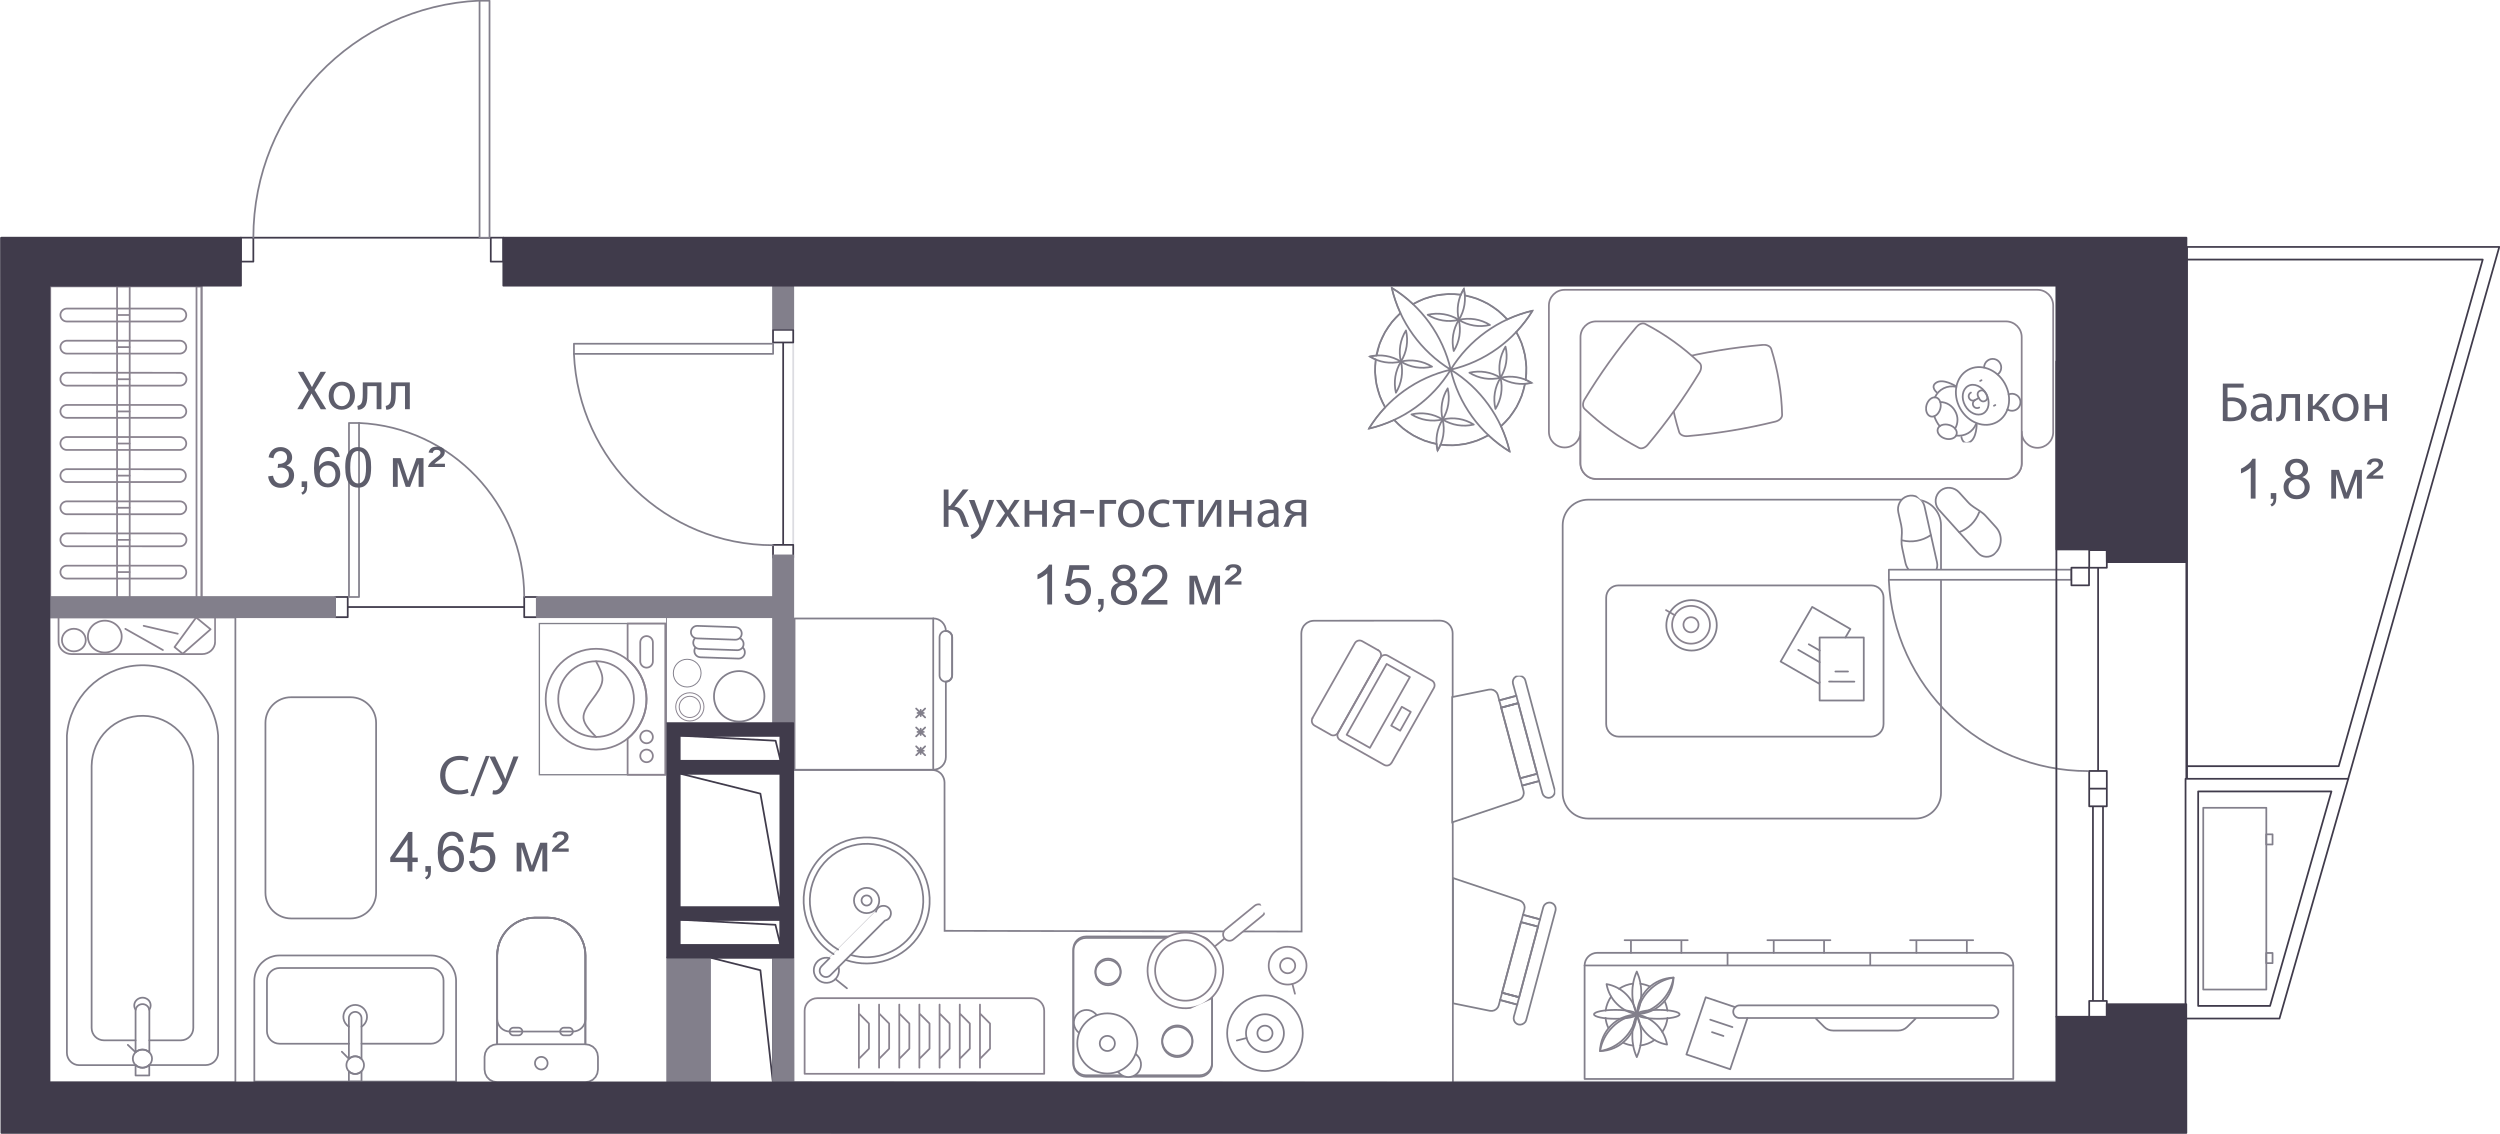 <svg viewBox="0 0 2810.4 1274.7" xmlns="http://www.w3.org/2000/svg" xmlns:xlink="http://www.w3.org/1999/xlink"><symbol id="L" viewBox="-48.2 -54.1 96.4 108.2"><path d="M29.8 27.3c3 4.3 9 5.4 13.4 2.3 4.3-3 5.4-9 2.3-13.4-1.8-2.6-4.8-4.1-7.9-4.1M-9.5 38.3c-2.9 4.5-1.6 10.4 2.9 13.2s10.4 1.6 13.2-2.9c1.7-2.7 2-6 .7-8.9" fill="none" stroke="#827f8b" stroke-linecap="round" stroke-linejoin="round" stroke-width="2"/><path d="M-23.7 26.6c-7.7-13.9-.9-32.4 15.3-41.4s35.6-5 43.3 8.8.9 32.4-15.3 41.4-35.5 5.1-43.3-8.8z" fill="none" stroke="#827f8b" stroke-linecap="round" stroke-linejoin="round" stroke-width="2"/><path d="M4-43.2c9.2 4.1 14.2 14.2 11.8 24.1M-28.4-37.7c1.6-1.4 3.4-2.6 5.3-3.6s3.9-1.9 5.9-2.6M-25.8 3.1c-9-3.5-14.4-12.8-13.1-22.4" fill="none" stroke="#827f8b" stroke-linecap="round" stroke-linejoin="round" stroke-width="2"/><path d="M16.5-19.5s9.3-14.5 4-22.3c-4.5-6.8-10.7.5-10.7.5M-25.4 3.8s-17.2.3-21.1-8.4c-3.4-7.4 6-8.8 6-8.8M-9-37.2c-5.9-1.7-9.6-6.5-8.4-10.7s6.9-6.3 12.8-4.7c5.8 1.7 9.6 6.4 8.5 10.7S-3.2-35.5-9-37.2zM-27-27.2c1.7-5.9-.4-11.6-4.6-12.8s-9 2.6-10.7 8.4.4 11.6 4.7 12.8 9-2.5 10.6-8.4zM-14 11.2c-3.6-6.6.3-15.7 8.8-20.4s18.3-3.2 22 3.3S16.5 9.8 8 14.5s-18.3 3.2-22-3.3zM23.3 9.2l-.8-1.5M-4.6 24.7l-.8-1.5" fill="none" stroke="#827f8b" stroke-linecap="round" stroke-linejoin="round" stroke-width="2"/><path d="M.1 13.4c-1.7-3.1.2-5.6 3.3-7.3s6.2-2 7.9 1.1-.2 5.6-3.3 7.3-6.2 2-7.9-1.1zM1 1.9C-.3-.4.5-3.3 2.9-4.6s5.2-.5 6.5 1.9" fill="none" stroke="#827f8b" stroke-linecap="round" stroke-linejoin="round" stroke-width="2"/><path d="M-7.4 6.6C-8.7 4.3-7.9 1.4-5.6.1S-.3-.4 1 1.9M1 1.9l2.3 4.2M-1.2-37.1c-.1 7-4.1 13.4-10.3 16.7-6.1 3.5-13.5 3.5-19.6-.1" fill="none" stroke="#827f8b" stroke-linecap="round" stroke-linejoin="round" stroke-width="2"/></symbol><symbol id="P" viewBox="-23.3 -33.6 46.5 67.2"><path d="m2.7 23.9-11-41.1c-.9-3.8-4.7-6.2-8.5-5.3s-6.2 4.7-5.3 8.5c0 .1.1.3.1.4l11 41.1c1.1 3.7 5.1 5.9 8.8 4.7 3.7-1 5.8-4.7 4.9-8.3z" fill="#fff" stroke="#827f8b" stroke-linecap="round" stroke-linejoin="round" stroke-width="1.98"/><path d="M11.4 19.7.4-21.4c-1-3.8-4.9-6-8.7-5s-6 4.9-5 8.7l11 41.1c1.1 3.7 5.1 5.9 8.8 4.7 3.6-1 5.7-4.7 4.9-8.4z" fill="#fff" stroke="#827f8b" stroke-linecap="round" stroke-linejoin="round" stroke-width="1.98"/><path d="m22 13.7-11-41c-1-3.8-4.9-6-8.7-5s-6 4.9-5 8.7l11 41.1c.9 3.8 4.7 6.2 8.5 5.3s6.2-4.7 5.3-8.5c-.1-.3-.1-.4-.1-.6z" fill="#fff" stroke="#827f8b" stroke-linecap="round" stroke-linejoin="round" stroke-width="1.98"/></symbol><symbol id="F" viewBox="-19.3 -47.5 38.5 95.1"><path d="m-16.7-27.3-1.4 16.5c-.3 3-.1 6 .4 9l1.4 8c.5 3 .7 6 .4 9l-1.2 14.4c-.7 8 4.7 15.5 12.6 16.7 8.2 1.2 15.8-4.4 17.1-12.6.1-.3.1-.7.1-1l5.6-64.6c.7-7.4-4.8-14-12.2-14.7-11.7-.8-21.8 7.7-22.8 19.3z" fill="#fff" stroke="#827f8b" stroke-linecap="round" stroke-linejoin="round" stroke-width="2"/><path d="M15.5-.9C5.7-5.9-6-6.3-16.2-2" fill="none" stroke="#827f8b" stroke-linecap="round" stroke-linejoin="round" stroke-width="2"/></symbol><symbol id="z" viewBox="-34.7 -42.5 69.3 84.9"><path d="M30-9.7 20.6 3.9c-1.7 2.5-3.7 4.7-6 6.7l-6.3 5.3c-2.3 2-4.3 4.2-6 6.7l-8.2 12c-4.5 6.6-13.5 9-20.4 4.9-7.2-4.2-9.5-13.5-5.3-20.6.2-.3.4-.6.5-.9L5.6-35.6c4.2-6.2 12.7-7.7 18.9-3.5 9.6 6.6 12.1 19.8 5.5 29.4z" fill="#fff" stroke="#827f8b" stroke-linecap="round" stroke-linejoin="round" stroke-width="2"/><path d="M-12-9.5C-.8-7 8.8.2 14.3 10.2" fill="none" stroke="#827f8b" stroke-linecap="round" stroke-linejoin="round" stroke-width="2"/></symbol><symbol id="j" viewBox="-107.3 -284.5 214.6 568.9"><path d="M-106.3-230.3v460.6c0 9.8 7.9 17.7 17.7 17.7h35.4c-9.8-.2-17.9 7.5-18.1 17.3s7.5 17.9 17.3 18.1H88.6c9.8 0 17.7-7.9 17.7-17.7v-531.5c0-9.8-7.9-17.7-17.7-17.7H-53.2c-9.8 0-17.7 7.9-17.7 17.7s7.9 17.7 17.7 17.7h-35.4c-9.8.1-17.7 8-17.7 17.8z" fill="#fff" stroke="#8a838f" stroke-linecap="round" stroke-linejoin="round" stroke-width="1.98"/><path d="M53.1-248H-88.6c-9.8 0-17.7 7.9-17.7 17.7v460.6c0 9.8 7.9 17.7 17.7 17.7H53.1c9.8 0 17.7-7.9 17.7-17.7v-460.6c.1-9.8-7.9-17.7-17.7-17.7z" fill="#fff" stroke="#8a838f" stroke-linecap="round" stroke-linejoin="round" stroke-width="1.98"/></symbol><symbol id="J" viewBox="-38.7 -38.7 77.4 77.4"><path d="m33.9-13.9-48.1 48.1c-5.9 5.2-14.8 4.6-20-1.3-4.7-5.4-4.7-13.4 0-18.7L13.9-34c5.7-5.3 14.7-5 20 .8 5.1 5.5 5 13.9 0 19.3z" fill="#fff" stroke="#827f8b" stroke-linecap="round" stroke-linejoin="round" stroke-width="1.98"/><path d="M-33.9.1c0 18.7 15.1 33.8 33.8 33.8S33.7 18.8 33.7.1 18.5-33.7-.1-33.7c-18.7 0-33.8 15.1-33.8 33.8z" fill="#fff" stroke="#827f8b" stroke-linecap="round" stroke-linejoin="round" stroke-width="1.98"/><path d="M-8.6.1c0 4.7 3.8 8.5 8.5 8.5S8.4 4.8 8.4.1 4.6-8.4-.1-8.4-8.6-4.6-8.6.1z" fill="#fff" stroke="#827f8b" stroke-linecap="round" stroke-linejoin="round" stroke-width="1.98"/></symbol><symbol id="l" viewBox="-43.6 -58.7 87.2 117.5"><path d="m28-7 10.7-2.8-12.8-47.9-68.5 18.3 12.9 47.9 1.7-.4M-12.1-7.8l-7.2-26.8M-2.8-17.1l-3.7-13.6" fill="none" stroke="#827f8b" stroke-linecap="round" stroke-linejoin="round" stroke-width="2"/><path d="M42.6 7.6 7.5-27.5l-50.1 50.1 35.1 35.1zM0 35.2l-20-20.1M3 22.1l-10-10" fill="none" stroke="#827f8b" stroke-linecap="round" stroke-linejoin="round" stroke-width="2"/></symbol><symbol id="p" viewBox="-29.4 -29.4 58.7 58.7"><path d="M-28.3 0c0 15.7 12.7 28.4 28.4 28.4S28.4 15.7 28.4 0 15.7-28.3 0-28.3C-15.7-28.4-28.3-15.7-28.3 0c-.1 0-.1 0 0 0z" fill="none" stroke="#827f8b" stroke-linecap="round" stroke-linejoin="round" stroke-width="2"/></symbol><symbol id="r" viewBox="-62.7 -60 125.5 119.9"><path d="m56.7-41.7-95.2-17.2M-38.5-58.9c-3.3-.6-6.5 1.6-7.1 4.9M-45.6-53.9-55.7 2M-55.7 2c-.6 3.3 1.6 6.5 4.9 7.1M-50.8 9.1l95.2 17.2M44.4 26.3c3.3.6 6.5-1.6 7.1-4.9M51.5 21.4l10.1-55.9M61.6-34.5c.6-3.3-1.6-6.5-5-7.1M38.5 58.9l-95.2-17.3M-56.7 41.6c-3.3-.6-5.5-3.8-4.9-7.1M-61.6 34.5l3.7-20.4" fill="none" stroke="#8a838f" stroke-linecap="round" stroke-linejoin="round" stroke-width="2"/><path d="M-57.9 14c.6-3.3 3.8-5.5 7.1-4.9M-50.8 9.1l95.2 17.2M44.4 26.3c3.3.6 5.6 3.8 5 7.1M49.3 33.5l-3.7 20.4M45.6 53.9c-.6 3.3-3.8 5.5-7.1 4.9M43.5 16.4-46.5.1l5.4-29.5 89.9 16.3zM17.3-27.5l-23.9-4.3 2.1-11.4 23.9 4.3z" fill="none" stroke="#8a838f" stroke-linecap="round" stroke-linejoin="round" stroke-width="2"/></symbol><symbol id="v" viewBox="-52.3 -65 104.6 130.1"><path d="M-46.5-51.8c24-7.5 48.9-11.6 74-12.2 3.2-.1 6.4 3.1 7.5 7.4 8 32.5 13.5 65.6 16.4 99 .4 4.5-1.6 8.5-4.7 9.4-24 7.5-48.9 11.6-74 12.2-3.2.1-6.4-3.1-7.5-7.4-8-32.5-13.5-65.6-16.4-99-.4-4.5 1.6-8.5 4.7-9.4z" fill="#fff" stroke="#8a838f" stroke-linecap="round" stroke-linejoin="round" stroke-width="1.98"/></symbol><symbol id="T" viewBox="-21.8 -89 43.6 178"><path d="M-6.9 88c-7.7 0-13.9-6.6-13.9-14.7V-73.3c0-8.1 6.2-14.7 13.9-14.7h27.8V88z" fill="none" stroke="#8a838f" stroke-linecap="round" stroke-linejoin="round" stroke-width="2"/><path d="M-17.7-70.8c0-7.4 5.7-13.4 12.7-13.4s12.7 6 12.7 13.4S1.9-57.4-5.1-57.4s-12.6-6-12.6-13.4zM-19-36c0-10.5 8-19 17.9-19s17.9 8.6 17.9 19S8.9-17-1-17s-18-8.5-18-19zM7.6-12.9l-23.8 42.2M11 7.7 2.1 46M20.4 66.7 7.1 82.9l-27.5-31.3 7.5-9.2z" fill="none" stroke="#8a838f" stroke-linecap="round" stroke-linejoin="round" stroke-width="2"/></symbol><symbol id="H" viewBox="-43.5 -77.1 87 154.3"><path d="M-42.5 33.6c0 23.5 19 42.5 42.5 42.5s42.5-19 42.5-42.5S23.5-8.9 0-8.9s-42.5 19-42.5 42.5zM-9.7-29.8l-11-41.1c-1-3.8-4.9-6-8.7-5s-6 4.9-5 8.7l11 41.1c1.1 3.7 5.1 5.9 8.8 4.7 3.7-1.1 5.8-4.8 4.9-8.4z" fill="#fff" stroke="#8a838f" stroke-linecap="round" stroke-linejoin="round" stroke-width="1.98"/><path d="M-14.7-21.1-11-7.4" fill="none" stroke="#8a838f" stroke-linecap="round" stroke-linejoin="round" stroke-width="1.98"/><path d="M-34 33.6c0 18.8 15.2 34 34 34s34-15.2 34-34S18.8-.4 0-.4s-34 15.2-34 34z" fill="#fff" stroke="#8a838f" stroke-linecap="round" stroke-linejoin="round" stroke-width="1.98"/></symbol><symbol id="k" viewBox="-71.7 -86 143.5 172.1"><path d="M71 85H-70.7V-85H71z" style="fill-rule:evenodd;clip-rule:evenodd;fill:#fff;stroke:#81808a;stroke-width:1.5;stroke-miterlimit:10"/><path d="M7.3-42.5c23.5 0 42.5 19.1 42.5 42.6S30.7 42.6 7.2 42.6-35.3 23.5-35.3 0s19.1-42.5 42.6-42.5z" fill="none" stroke="#8a838f" stroke-linecap="round" stroke-linejoin="round" stroke-width="2"/><path d="M7.3-56.7C38.6-56.7 64-31.3 63.9 0c0 31.3-25.4 56.7-56.7 56.6-31.3 0-56.7-25.4-56.6-56.7-.1-31.3 25.3-56.6 56.7-56.6z" fill="none" stroke="#8a838f" stroke-linecap="round" stroke-linejoin="round" stroke-width="2"/><path d="M7.3 42.5C3.5 35.4-.4 28.2.2 21.2c1.2-14.8 22.2-29 21.2-42.5-.6-7.2-7.4-14.2-14.2-21.3M-28.2 85V44.3C-52.7 24.7-56.6-11-37-35.5c2.6-3.2 5.5-6.2 8.8-8.8V-85h-42.5V85z" fill="none" stroke="#8a838f" stroke-linecap="round" stroke-linejoin="round" stroke-width="2"/><path d="M-56.6 63.8V42.5c0-3.9 3.2-7.1 7.1-7.1s7.1 3.2 7.1 7.1v21.3c0 3.9-3.2 7.1-7.1 7.1s-7.1-3.2-7.1-7.1zM-49.5-70.9c3.9 0 7.1 3.2 7.1 7.1s-3.2 7.1-7.1 7.1-7.1-3.2-7.1-7.1 3.2-7.1 7.1-7.1zM-49.5-49.6c3.9 0 7.1 3.2 7.1 7.1s-3.2 7.1-7.1 7.1-7.1-3.2-7.1-7.1 3.2-7.1 7.1-7.1z" fill="none" stroke="#8a838f" stroke-linecap="round" stroke-linejoin="round" stroke-width="2"/></symbol><symbol id="g" viewBox="-58.6 -83.6 117.3 167.2"><path d="M57.7-82.2-17-57.1l-2.3 1.2-1.8 1.8-1.2 2.2-.5 2.5.3 2.5 1.6 6-19.1 5.1-3.7-13.7-.9-2-1.5-1.6-1.9-1.1-2.2-.5-2.2.2-2 .9-1.7 1.5-1.1 1.9-.5 2.2.2 2.2 33 123.2.9 2L-22 81l1.9 1.1 2.2.5 2.2-.2 2-.9L-12 80l1.1-1.9.5-2.2-.2-2.2-3.8-13.7 19.2-5.1 1.6 6 1 2.3 1.7 1.9 2.2 1.4 2.5.6 2.6-.1 41.3-8.4zM2.7 46.7l-19.2 5.1-21.3-79.4 19.2-5.1z" style="fill-rule:evenodd;clip-rule:evenodd;fill:#fff;stroke:#81808a;stroke-width:1.98;stroke-miterlimit:10"/><path d="m2.6 46.7-19.2 5.1-21.2-79.4 19.1-5.1zM-18.7-32.7l-2.2-8.2-19.1 5.1 2.2 8.2z" fill="none" stroke="#827f8b" stroke-linecap="round" stroke-linejoin="round" stroke-width="1.98"/><path d="m4.8 54.9-2.2-8.2-19.2 5.1 2.2 8.3z" fill="none" stroke="#827f8b" stroke-linecap="round" stroke-linejoin="round" stroke-width="1.98"/></symbol><symbol id="B" viewBox="-43.5 -135.6 87 271.3"><path d="M35.6-39.7h-9.9L14.3-51H-14l-11.3 11.3h-10 61zM35.6-62.4h-9.9L14.3-73.7H-14l-11.3 11.3h-10 61zM35.6-17h-9.9L14.3-28.3H-14L-25.3-17h-10 61zM35.6 5.7h-9.9L14.3-5.7H-14L-25.3 5.7h-10 61zM35.6 28.3h-9.9L14.3 17H-14l-11.3 11.3h-10 61zM35.6 51h-9.9L14.3 39.7H-14L-25.3 51h-10 61zM35.6 73.7h-9.9L14.3 62.4H-14l-11.3 11.3h-10 61z" fill="none" stroke="#8a838f" stroke-linecap="round" stroke-linejoin="round" stroke-width="2"/><path d="M-28.3-134.6h70.8v269.3h-70.8c-7.8 0-14.2-6.3-14.2-14.2v-240.9c0-7.9 6.3-14.2 14.2-14.2z" fill="none" stroke="#8a838f" stroke-linecap="round" stroke-linejoin="round" stroke-width="2"/></symbol><symbol id="R" viewBox="-29.3 -29.3 58.7 58.7"><path d="M-28.3 0c0 15.7 12.7 28.4 28.3 28.4 15.7 0 28.4-12.7 28.4-28.3 0-15.7-12.7-28.4-28.3-28.4-15.8 0-28.4 12.6-28.4 28.3z" fill="#fff" stroke="#8a838f" stroke-linecap="round" stroke-linejoin="round" stroke-width="1.98"/><path d="M-21.3 0c0 11.7 9.5 21.3 21.3 21.3S21.3 11.7 21.3 0 11.7-21.3 0-21.3c-11.8 0-21.3 9.5-21.3 21.3z" fill="none" stroke="#8a838f" stroke-linecap="round" stroke-linejoin="round" stroke-width="1.98"/></symbol><symbol id="e" viewBox="-79 -241.9 157.9 483.9"><path d="M63.8 226.7v-453.3c0-7.9-6.4-14.3-14.3-14.3H-78V241H49.5c7.9-.1 14.3-6.5 14.3-14.3z" fill="#fff" stroke="#827f8b" stroke-linecap="round" stroke-linejoin="round" stroke-width="2"/><path d="M63.8-188.8H78v-7.1 70.9-7.1H63.8M49.6 240.9v-481.8M63.8-80.2H49.6M63.8 80.2H49.6M63.8-28.3H78v-7.1 70.8-7.1H63.8M63.8 132.1H78V125v70.9-7.1H63.8" fill="none" stroke="#827f8b" stroke-linecap="round" stroke-linejoin="round" stroke-width="1.98"/></symbol><symbol id="t" viewBox="-93.7 -93.7 187.4 187.4"><path d="M66.3 92 60 87.9l-6.1-4.4-5.9-4.8-5.6-5-12.6 5.9-13.4 3.8L2.5 85l-13.9-.7-3.4 6.6-1.2-7.8-13.4-3.3-12.6-5.9-11.5-7.8-10.1-9.6-6.9 3-7 2.6-7.2 2.3-7.3 1.9 4.1-6.3 4.4-6.1 4.8-5.9 5-5.6-6-12.6-3.7-13.4L-85 2.5l.7-13.9-6.6-3.4 7.4-1.1 3.7-13.5L-74-42l7.9-11.5 9.6-10.1-3-6.9-2.6-7-2.3-7.2-1.9-7.3 6.4 4.1 6 4.4 5.9 4.8 5.6 5 12.6-6 13.4-3.7L-2.5-85l13.9.7 3.4-6.6 1.1 7.4 13.4 3.7L42-74l11.5 7.9 10.1 9.6 6.9-3 7-2.6 7.2-2.3 7.3-1.9-4.1 6.3-4.4 6.1-4.8 5.9-5 5.6 5.9 12.6 3.8 13.4L85-2.5l-.7 13.9 6.6 3.4-7.4 1.1-3.7 13.4L73.9 42l-7.8 11.5-9.6 10.1 3 6.9 2.6 7 2.3 7.2z" style="fill-rule:evenodd;clip-rule:evenodd;fill:#fff;stroke:#81808a;stroke-width:1.5;stroke-miterlimit:10"/><path d="M0 0c-8.9-38.3-32.8-71.4-66.3-92 9 38.3 32.8 71.4 66.3 92zM0 0c-38.3 8.9-71.4 32.8-92 66.3C-53.7 57.4-20.6 33.5 0 0zM0 0c8.9 38.3 32.8 71.4 66.3 92C57.3 53.7 33.5 20.6 0 0zM0 0c38.3-8.9 71.4-32.8 92-66.3C53.7-57.3 20.6-33.5 0 0zM-56-9.1c-10.4-6.5-23-8.5-35-5.7 10.5 6.5 23.1 8.6 35 5.7zM-21-3.4c-10.4-6.5-23-8.5-35-5.7 10.5 6.5 23.1 8.5 35 5.7z" fill="none" stroke="#827f8b" stroke-linecap="round" stroke-linejoin="round" stroke-width="2"/><path d="M-56-9.1c-6.5 10.4-8.5 23-5.7 35 6.5-10.4 8.6-23 5.7-35zM-50.3-44.1c-6.5 10.4-8.5 23-5.7 35 6.5-10.4 8.6-23 5.7-35zM-9.1 56c2.9 12 .8 24.6-5.7 35-2.8-12-.8-24.6 5.7-35zM-3.4 21c2.9 12 .8 24.6-5.7 35-2.9-12-.8-24.6 5.7-35z" fill="none" stroke="#827f8b" stroke-linecap="round" stroke-linejoin="round" stroke-width="2"/><path d="M-9.1 56c-12 2.9-24.6.8-35-5.7 12-2.9 24.6-.8 35 5.7zM25.9 61.6c-12 2.8-24.6.8-35-5.7 11.9-2.8 24.5-.7 35 5.7zM9.1-56c-2.8-12-.8-24.6 5.7-35 2.8 12 .8 24.6-5.7 35zM3.4-21C.6-33 2.6-45.6 9.1-56c2.9 12 .8 24.6-5.7 35z" fill="none" stroke="#827f8b" stroke-linecap="round" stroke-linejoin="round" stroke-width="2"/><path d="M9.1-56c12-2.8 24.6-.8 35 5.7-12 2.9-24.6.8-35-5.7zM-25.9-61.6c12-2.9 24.6-.8 35 5.7-11.9 2.8-24.5.7-35-5.7zM56 9.1c10.4 6.5 23 8.5 35 5.7-10.5-6.5-23.1-8.6-35-5.7zM21 3.4C31.4 9.9 44 12 56 9.1 45.5 2.6 32.9.6 21 3.4z" fill="none" stroke="#827f8b" stroke-linecap="round" stroke-linejoin="round" stroke-width="2"/><path d="M56 9.1c6.5-10.4 8.5-23 5.7-35-6.6 10.4-8.6 23-5.7 35zM50.3 44.1c6.5-10.4 8.5-23 5.7-35-6.5 10.4-8.5 23-5.7 35zM-63.6 56.5c12.5 14 29.2 23.5 47.7 27.1M63.6-56.5c-12.5-14-29.2-23.5-47.7-27M56.5 63.6c14-12.5 23.5-29.2 27.1-47.7M-56.5-63.6c-14 12.5-23.5 29.2-27 47.7M-84.3-11.4c-2.5 18.6 1.2 37.5 10.6 53.8M-11.4 84.3c18.6 2.5 37.5-1.2 53.8-10.6M84.3 11.4c2.5-18.6-1.2-37.5-10.6-53.8M11.4-84.3c-18.6-2.5-37.5 1.2-53.8 10.6" fill="none" stroke="#827f8b" stroke-linecap="round" stroke-linejoin="round" stroke-width="2"/></symbol><symbol id="x" viewBox="-49.1 -49.1 98.2 98.2"><path d="M41.3 41.3C18.9 40.8.8 22.7.3.3c22.4.5 40.5 18.5 41 41zM-.3-.3c-10.8-.3-21-4.6-28.7-12.2-7.6-7.7-12-18-12.3-28.8 10.8.3 21.1 4.7 28.8 12.3C-4.9-21.4-.6-11.1-.3-.3zM-34.5 4.2c.6 5.6 2.6 11 5.8 15.7M-20 28.8c4.7 3.3 10.1 5.5 15.8 6.2" fill="none" stroke="#827f8b" stroke-linecap="round" stroke-linejoin="round" stroke-width="2"/><path d="M4.1 35.1c4-.4 7.9-1.5 11.5-3.3M31.8 15.5C33.6 11.9 34.7 8 35.1 4M35-4.1c-.7-5.7-2.8-11.2-6.2-15.9M19.8-28.7c-4.7-3.2-10.1-5.1-15.7-5.8M-4.1-34.4c-3.7.5-7.4 1.5-10.8 3.2M-31.2-14.9c-1.6 3.4-2.7 7.1-3.2 10.8" fill="none" stroke="#827f8b" stroke-linecap="round" stroke-linejoin="round" stroke-width="2"/><path d="M48.1 0c-7.5 3.4-15.7 5.1-23.9 5C16 5.1 7.8 3.4.3 0 7.8-3.4 16-5.1 24.2-5c8.3-.1 16.4 1.6 23.9 5zM-.3 0C-7.8 3.4-16 5.1-24.2 5c-8.2.1-16.4-1.6-23.9-5 7.5-3.4 15.7-5.1 23.9-5C-16-5.1-7.8-3.4-.3 0z" fill="none" stroke="#827f8b" stroke-linecap="round" stroke-linejoin="round" stroke-width="2"/><ellipse cy="-24.2" fill="none" rx="5" ry="23.9" stroke="#827f8b" stroke-linecap="round" stroke-linejoin="round" stroke-width="2"/><ellipse cy="24.2" fill="none" rx="5" ry="23.9" stroke="#827f8b" stroke-linecap="round" stroke-linejoin="round" stroke-width="2"/><path d="M41.3 41.3c-10.3-1.7-19.7-6.6-27-14C6.9 20 2 10.5.3.3c10.3 1.7 19.7 6.6 27 14 7.4 7.3 12.3 16.7 14 27zM-.3-.3c-10.3-1.7-19.8-6.6-27-14-7.4-7.3-12.3-16.7-14-27 10.3 1.7 19.7 6.6 27 14C-6.9-20-2-10.5-.3-.3zM34-34c-1.4 8.4-5.5 16.2-11.6 22.2C16.4-5.7 8.7-1.7.2-.2 3.3-17.5 16.8-31 34-34zM-.2.2c-1.4 8.4-5.5 16.2-11.6 22.2-6 6.1-13.8 10.2-22.2 11.6C-31 16.8-17.5 3.3-.2.2z" fill="none" stroke="#827f8b" stroke-linecap="round" stroke-linejoin="round" stroke-width="2"/></symbol><symbol id="D" viewBox="-43.5 -43.5 87 87"><path d="M8.5 0c0 4.7-3.8 8.5-8.5 8.5S-8.5 4.7-8.5 0-4.7-8.5 0-8.5 8.5-4.7 8.5 0z" fill="none" stroke="#827f8b" stroke-linecap="round" stroke-linejoin="round" stroke-width="1.98"/><path d="M21.3 0c0 11.7-9.5 21.3-21.3 21.3-11.7 0-21.3-9.5-21.3-21.3S-11.7-21.3 0-21.3c11.8 0 21.3 9.5 21.3 21.3z" fill="none" stroke="#827f8b" stroke-linecap="round" stroke-linejoin="round" stroke-width="1.98"/><path d="M42.5 0c0 23.5-19 42.5-42.5 42.5S-42.5 23.5-42.5 0s19-42.5 42.5-42.5S42.5-23.5 42.5 0zM5.4 20.6l2.8 11" fill="none" stroke="#827f8b" stroke-linecap="round" stroke-linejoin="round" stroke-width="1.98"/></symbol><symbol id="n" viewBox="-27.4 -22.2 54.8 44.5"><path d="M16.1 0c0 11.7-9.5 21.3-21.2 21.3S-26.4 11.8-26.4.1s9.5-21.3 21.2-21.3C6.6-21.3 16.1-11.7 16.1 0z" fill="#fff" stroke="#8a838f" stroke-linecap="round" stroke-linejoin="round" stroke-width="1.98"/><path d="m15.4-5.3 11-2.9M3.4 0c0 4.7-3.8 8.5-8.5 8.5s-8.5-3.8-8.5-8.5 3.8-8.5 8.5-8.5c4.6 0 8.5 3.8 8.5 8.5z" fill="none" stroke="#8a838f" stroke-linecap="round" stroke-linejoin="round" stroke-width="1.98"/></symbol><pattern id="a" patternTransform="matrix(0 -1 -1 0 -19597.164 -21033.908)"/><pattern id="b" patternTransform="matrix(0 -1 -.99 0 -18904.646 -18758.629)"/><pattern id="c" patternTransform="matrix(0 -1 -1.01 0 -19391.418 -19433.379)"/><clipPath id="d"><path d="M1780.3 1056h483.9v157.9h-483.9z"/></clipPath><clipPath id="f"><path d="M1632.1 757.5h117.3v167.3h-117.3z" transform="translate(-1.026 2.066)"/></clipPath><clipPath id="h"><path d="M1632.5 985.7h117.3V1153h-117.3z"/></clipPath><clipPath id="i"><path d="M1740.2 324.8h568.9v214.6h-568.9z"/></clipPath><clipPath id="m"><path d="M1875.1 671.3h44.5v54.8h-44.5z" transform="rotate(-45.001 1897.33 698.757)"/></clipPath><clipPath id="o"><path d="M1872.3 673.6h58.7v58.7h-58.7z"/></clipPath><clipPath id="q"><path d="M1481 730.4h125.4v119.9H1481z" transform="rotate(-70.799 1543.681 790.312)"/></clipPath><clipPath id="s"><path d="M1537.2 321.9h187.4v187.4h-187.4z"/></clipPath><clipPath id="u"><path d="M1874.3 386.8h130.1v104.6h-130.1z"/></clipPath><clipPath id="w"><path d="M1781 381.5h130.1v104.6H1781z" transform="rotate(-45.001 1846.04 433.857)"/></clipPath><clipPath id="y"><path d="M2119.3 561.8h69.3v84.8h-69.3z" transform="rotate(-47.002 2153.834 604.166)"/></clipPath><clipPath id="A"><path d="M903.6 1121.1h271.3v87H903.6z"/></clipPath><clipPath id="C"><path d="M1378.5 1118h87v87h-87z"/></clipPath><clipPath id="E"><path d="M2193.2 538.7h38.5v95.1h-38.5z" transform="rotate(-47.002 2212.311 586.296)"/></clipPath><clipPath id="G"><path d="M1282.8 1033.3h154v86.9h-154z" transform="rotate(-24.259 1359.659 1076.739)"/></clipPath><clipPath id="I"><path d="M1425.3 1063.3h44.5v54.8h-44.5z"/></clipPath><clipPath id="K"><path d="M2164.3 400.9h108.2v96.4h-108.2z"/></clipPath><clipPath id="M"><path d="M801.6 753.5h58.7v58.7h-58.7z"/></clipPath><clipPath id="N"><path d="M756.3 740.6h32.3v32.3h-32.3z"/></clipPath><clipPath id="O"><path d="m768.1 734.3 13.4-44.1 64.7 19.5-13.4 44.1z"/></clipPath><clipPath id="Q"><path d="M759 778.3h32.9v32.9H759z"/></clipPath><clipPath id="S"><path d="M64.8 692.7h177.9v43.6H64.8z"/></clipPath><path d="m.8 267.2.9 1006.2 2456.1.1.3-128.5.5-867.4h-.5l.1-10.4z" style="fill-rule:evenodd;clip-rule:evenodd;fill:#fff;stroke:#403b4b;stroke-linecap:round;stroke-linejoin:round"/><path d="M891.7 1216.6V319.5h1420.1v895.8z" fill="url(#a)" stroke="#dcdce1" stroke-linecap="round" stroke-linejoin="round" stroke-width="2"/><path clip-rule="evenodd" d="M55.5 682.5V267h824.8l-3 414.3z" fill="url(#b)" fill-rule="evenodd"/><path clip-rule="evenodd" d="M55.5 1216.6V682.4h692.6l1.8 128.5v405.5z" fill="url(#c)" fill-rule="evenodd"/><g clip-path="url(#d)"><use height="483.9" transform="rotate(-90 1578.583 -443.663)" width="157.9" x="-79" xlink:href="#e" y="-241.9"/></g><path d="m1474.9 698-2.2.5-2 .9-1.9 1.1-1.7 1.5-1.5 1.6-1.1 1.9-.9 2.1-.5 2.2-.2 2.2.3 335.2-401.3-.8-.1-166.8-.2-2.2-.5-2.1-.9-2.1-1.1-1.9-1.4-1.7-1.7-1.4-1.9-1.2-2.1-.8-2.2-.5-2.2-.2-155.9.1.2 247.2.1 103.8 741 .6v-.1l.3.1-.3-505.3-.2-2.3-.5-2.1-.9-2.1-1.1-1.9-1.5-1.7-1.6-1.4-2-1.2-2-.8-2.2-.5-2.2-.2-141.7.1z" style="fill-rule:evenodd;clip-rule:evenodd;fill:#fff;stroke:#827f8b;stroke-width:1.98;stroke-miterlimit:10"/><g clip-path="url(#f)"><use height="167.2" transform="rotate(180 845.102 421.109)" width="117.3" x="-58.6" xlink:href="#g" y="-83.6"/></g><g clip-path="url(#h)"><use height="167.2" transform="matrix(-1 0 0 1 1691.19 1069.297)" width="117.3" x="-58.6" xlink:href="#g" y="-83.6"/></g><g stroke-linecap="round" stroke-linejoin="round" stroke="#827f8b" stroke-width="1.98"><path d="M1785.5 561.7h367.7c15.9 0 28.8 12.9 28.8 28.8v300.9c0 15.9-12.9 28.8-28.8 28.8h-367.7c-15.9 0-28.8-12.9-28.8-28.8v-301c0-15.9 12.9-28.7 28.8-28.7zM55.5 694.1h209.1v522.7H55.5z" fill="#fff"/><path d="M167.8 1135.1c2.7-3.8 1.8-9.1-2-11.8-.2-.1-.3-.2-.5-.3-4.2-2.7-9.8-1.6-12.8 2.4-2.1 2.9-2.1 6.8 0 9.7M160.1 1200.3c-6 0-10.8-4.6-10.8-10.2s4.8-10.2 10.8-10.2 10.8 4.6 10.8 10.2-4.9 10.2-10.8 10.2zM152.4 1182.9l-8.7-8.3" fill="none"/><path d="M160.1 1200.3c-2.9 0-5.6-1.1-7.7-3.1v11.8h15.4v-11.8c-2.1 2-4.9 3.1-7.7 3.1zM152.4 1136v46.8l.1.1c4.3-4 11.1-4 15.4.1v-47c-.3-4.3-3.9-7.5-8.2-7.2-4 .2-7.1 3.3-7.3 7.2z" fill="none"/><path d="M152.4 1169.5h-35.5c-7.7 0-13.9-6.2-13.9-13.9V861.1c.4-31.6 26.3-56.8 57.9-56.4 31 .4 56 25.4 56.4 56.4v294.5c0 7.7-6.3 13.9-13.9 13.9h-35.5" fill="none"/><path d="M167.8 1197.3h63.4c7.7 0 14-6.2 14-13.8V826.8c-3.5-46.9-44.3-82.2-91.3-78.7-42.1 3.1-75.6 36.6-78.7 78.7v356.7c0 7.6 6.2 13.9 13.8 13.9h63.4" fill="none"/><path clip-rule="evenodd" d="m657.8 1069.8.2 4.5v99.6l4.4.7 4 2 3.1 3.1 2 4 .7 4.4v14.2l-.7 4.4-2 4-3.1 3.1-4 2-4.4.7h-99.2l-4.3-.7-4-2-3.1-3.1-2-4-.7-4.4v-14.2l.7-4.4 2-4 3.1-3.1 4-2 4.3-.7v-99.6l.3-4.5.7-4.4 1.1-4.3 1.6-4.2 2-3.9 2.5-3.8 2.8-3.5 3.1-3.1 3.5-2.8 3.7-2.5 4-2 4.1-1.6 4.3-1.1 4.4-.7 4.5-.3h14.1l4.5.3 4.4.7 4.3 1.1 4.1 1.6 4 2 3.7 2.5 3.5 2.8 3.1 3.1 2.8 3.5 2.5 3.8 2 3.9 1.6 4.2 1.1 4.3z" fill="#fff" fill-rule="evenodd"/><path d="M615.5 1031.6h-14.1c-23.5 0-42.6 19.1-42.5 42.7v99.6h99.2v-99.6c.1-23.5-19-42.6-42.6-42.7.1 0 .1 0 0 0z" fill="none"/><path d="M615.5 1031.6h-14.1c-23.5 0-42.6 19.1-42.5 42.7v71.1c0 7.8 6.3 14.2 14.2 14.2H644c7.8 0 14.2-6.4 14.2-14.2v-71.1c-.1-23.5-19.1-42.6-42.7-42.7.1 0 .1 0 0 0z" fill="none"/><path d="M639.6 1163.9H634c-2.4 0-4.3-1.9-4.3-4.3s1.9-4.3 4.3-4.3h5.7c2.4 0 4.3 1.9 4.3 4.3s-2 4.3-4.4 4.3zM582.9 1163.9h-5.7c-2.4 0-4.3-1.9-4.3-4.3s1.9-4.3 4.3-4.3h5.7c2.4 0 4.3 1.9 4.3 4.3s-1.9 4.3-4.3 4.3zM608.4 1202.3c3.9.1 7.2-3.1 7.2-7 .1-3.9-3.1-7.2-7-7.2-3.9-.1-7.2 3.1-7.2 7v.1c0 3.9 3.1 7 7 7.1z" fill="none"/><path d="M1049.1 695.2c7.8 0 14.2 6.3 14.2 14.2 3.9 0 7.1 3.2 7.1 7.1V759c0 3.9-3.2 7.1-7.1 7.1v85c0 7.8-6.3 14.2-14.2 14.2H893.2v-170h155.9z" fill="#fff"/><path d="M1049.1 865.3V695.2M1070.4 716.5V759c.1 3.9-2.9 7.2-6.8 7.4-3.9.1-7.2-2.9-7.4-6.8v-43c-.1-3.9 2.9-7.2 6.8-7.4 3.9-.1 7.2 2.9 7.4 6.8zM1040 849l-10.1-10M1030 849l10-10M1035 847.6v-7.1M1031.4 844h7.1M1040 827.8l-10.1-10M1029.9 827.8l10.1-10M1035 826.3v-7.1M1031.4 822.8h7.1M1040 806.5l-10.1-10M1029.9 806.5l10.1-10M1035 805v-7M1031.4 801.5h7.1M974.2 1018c3.1 0 5.7-2.5 5.7-5.7s-2.5-5.7-5.7-5.7c-3.1 0-5.7 2.5-5.7 5.7.1 3.1 2.6 5.7 5.7 5.7z" fill="none"/><path d="M974.2 1026.5c7.8 0 14.2-6.3 14.2-14.2 0-7.8-6.3-14.2-14.2-14.2-7.8 0-14.2 6.3-14.2 14.2.1 7.8 6.4 14.2 14.2 14.2z" fill="none"/><path d="M937.1 1072.6c-33.3-20.5-43.7-64.2-23.2-97.5s64.2-43.7 97.5-23.2 43.7 64.2 23.2 97.5c-17.5 28.4-52.5 40.8-83.9 29.7" fill="none"/><path d="M942.2 1067.5c-30.5-17.6-40.9-56.6-23.2-87.1 17.6-30.5 56.6-40.9 87.1-23.2 30.5 17.6 40.9 56.6 23.2 87.1-14.7 25.4-44.9 37.5-73.1 29.2M952.1 1111l-12.9-10.3M933.9 1095.9l8.7-8.7M923.9 1085.8l8.6-8.6M933.9 1095.9c-2.6 3-7 3.3-10 .7s-3.3-7-.7-10c.2-.3.5-.5.7-.7" fill="none"/><path d="M984.8 1024.9c0-.1-52.2 52.2-52.2 52.2-7.6-2-15.3 2.5-17.3 10-.6 2.4-.6 4.9 0 7.3 2 7.6 9.8 12 17.4 10s12-9.8 10-17.4l52.1-52.1c4.6-.9 7.5-5.4 6.6-9.9-.8-3.9-4.3-6.8-8.3-6.7-4.1 0-7.6 2.7-8.3 6.6z" fill="none"/><path d="M285.9 1215.8h226.8v-113.4l-.1-2.2-.3-2.2-.4-2.2-.6-2.1-.8-2.1-.9-2-1.1-2-1.2-1.8-1.4-1.8-1.5-1.6-1.6-1.5-1.8-1.4-1.8-1.2-2-1.1-2-1-2.1-.7-2.1-.6-2.2-.5-2.2-.2-2.2-.1H314.3l-2.3.1-2.2.2-2.2.5-2.1.6-2.1.7-2 1-1.9 1-1.9 1.3-1.7 1.4-1.7 1.5-1.5 1.6-1.4 1.8-1.2 1.8-1.1 2-.9 2-.8 2.1-.6 2.1-.4 2.2-.3 2.2-.1 2.2z" fill="#fff"/><path d="M406.4 1173.3h78c7.8 0 14.2-6.3 14.2-14.2v-56.7c0-7.8-6.3-14.2-14.2-14.2H314.3c-7.8 0-14.2 6.3-14.2 14.2v56.7c0 7.8 6.3 14.2 14.2 14.2h78" fill="none"/><path d="M406.4 1154.2c6.2-3.9 8.1-12.1 4.1-18.3-3.9-6.2-12.1-8.1-18.3-4.1s-8.1 12.1-4.1 18.3c1.1 1.7 2.5 3.1 4.1 4.1M409.2 1197.4c0 5.5-4.4 9.9-9.9 9.9s-9.9-4.4-9.9-9.9 4.4-9.9 9.9-9.9 9.9 4.4 9.9 9.9zM392.3 1190.4l-8-8.1" fill="none"/><path d="M399.3 1207.3c-2.7 0-5.2-1.1-7.1-3v11.5h14.2v-11.5c-1.9 1.9-4.4 3-7.1 3zM392.2 1144.9v45.3l.1.1c3.9-3.9 10.1-3.9 14 0l.1.1v-45.5c.1-3.9-2.9-7.2-6.8-7.4-3.9-.1-7.2 2.9-7.4 6.8z" fill="none"/></g><g clip-path="url(#i)"><use height="568.9" transform="rotate(-90 1228.409 -796.304)" width="214.6" x="-107.3" xlink:href="#j" y="-284.5"/></g><use height="172.1" transform="rotate(180 338.67 392.975)" width="143.5" x="-71.7" xlink:href="#k" y="-86"/><path d="M56.5 321.9h170.1v353.7H56.5z" fill="#fff" stroke="#8a838f" stroke-linecap="round" stroke-linejoin="round" stroke-width="2"/><path d="M131.6 321.9h14.2v353.7h-14.2zM131.6 354.1h14.1" fill="none" stroke="#8a838f" stroke-linecap="round" stroke-linejoin="round" stroke-width="2"/><path d="M202.4 346.9c4 .1 7.1 3.5 7 7.5-.1 3.8-3.2 6.8-7 7H74.9c-4-.1-7.1-3.5-7-7.5.1-3.8 3.2-6.8 7-7zM131.6 390.2h14.1M202.4 383c4 .1 7.1 3.5 7 7.5-.1 3.8-3.2 6.8-7 7H74.9c-4-.1-7.1-3.5-7-7.5.1-3.8 3.2-6.8 7-7zM131.6 426.3h14.1M202.4 419.1c4 0 7.2 3.2 7.2 7.2s-3.2 7.2-7.2 7.2H74.9c-4-.1-7.1-3.5-7-7.5.1-3.8 3.2-6.8 7-7zM131.6 462.5h14.1M202.4 455.2c4 .1 7.1 3.5 7 7.5-.1 3.8-3.2 6.8-7 7H74.9c-4-.1-7.1-3.5-7-7.5.1-3.8 3.2-6.8 7-7zM131.6 498.6h14.1M202.4 491.3c4 .1 7.1 3.5 7 7.5-.1 3.8-3.2 6.8-7 7H74.9c-4-.1-7.1-3.5-7-7.5.1-3.8 3.2-6.8 7-7zM131.6 534.7h14.1M202.4 527.5c4 .4 6.9 3.9 6.5 7.9-.3 3.5-3.1 6.2-6.5 6.5H74.9c-4-.1-7.1-3.5-7-7.5.1-3.8 3.2-6.8 7-7zM131.6 570.8h14.1M202.4 563.6c4 .1 7.1 3.5 7 7.5-.1 3.8-3.2 6.8-7 7H74.9c-4-.1-7.1-3.5-7-7.5.1-3.8 3.2-6.8 7-7zM131.6 606.9h14.1M202.4 599.7c4 0 7.2 3.2 7.2 7.2s-3.2 7.2-7.2 7.2H74.9c-4-.1-7.1-3.5-7-7.5.1-3.8 3.2-6.8 7-7zM131.6 643.1h14.1M202.4 635.9c4 .1 7.1 3.5 7 7.5-.1 3.8-3.2 6.8-7 7H74.9c-4-.1-7.1-3.5-7-7.5.1-3.8 3.2-6.8 7-7zM220.9 321.9h5.7v353.7h-5.7z" fill="none" stroke="#8a838f" stroke-linecap="round" stroke-linejoin="round" stroke-width="2"/><path d="M2154.1 1144.4h85c3.9.1 7.2-2.9 7.4-6.8.1-3.9-2.9-7.2-6.8-7.4h-283.9c-3.9-.1-7.2 2.9-7.4 6.8-.1 3.9 2.9 7.2 6.8 7.4h85.5l10 10c2.7 2.7 6.2 4.1 10 4.1h73.3c3.8 0 7.3-1.5 10-4.1zM2040.8 1144.4h113.4" fill="none" stroke="#827f8b" stroke-linecap="round" stroke-linejoin="round" stroke-width="2"/><path d="M1950.8 1132.3c-14.4-4.9-33.3-11.2-33.3-11.2l-21.7 64.3 49.2 16.6 19.4-57.5M1947.5 1154.6l-24.9-8.3M1937.4 1164.6l-12.8-4.3" fill="none" stroke="#827f8b" stroke-linecap="round" stroke-linejoin="round" stroke-width="2"/><path d="M298.4 1003.7V812.6c0-15.9 12.9-28.8 28.8-28.8H394c15.9 0 28.8 12.9 28.8 28.8v191.1c0 15.9-12.9 28.8-28.8 28.8h-66.8c-15.9-.1-28.8-13-28.8-28.8z" fill="#fff" stroke="#827f8b" stroke-linecap="round" stroke-linejoin="round" stroke-width="1.98"/><path d="M1206.6 1194.6V1067c0-7.8 6.3-14.2 14.2-14.2h127.6c7.8 0 14.2 6.3 14.2 14.2v127.6c0 7.8-6.3 14.2-14.2 14.2h-127.6c-7.8 0-14.2-6.4-14.2-14.2z" fill="none" stroke="#827f8b" stroke-linecap="round" stroke-linejoin="round" stroke-width="2"/><path d="M1245.6 1106c7.8 0 14.2-6.4 14.2-14.2s-6.4-14.2-14.2-14.2-14.2 6.4-14.2 14.2c0 7.9 6.3 14.2 14.2 14.2zM1323.5 1104.2c6.8 0 12.3-5.5 12.3-12.3s-5.5-12.3-12.3-12.3-12.3 5.5-12.3 12.3c0 6.8 5.5 12.3 12.3 12.3zM1323.5 1186.8c9.4 0 17-7.6 17-17s-7.6-17-17-17-17 7.6-17 17 7.7 17 17 17zM1245.6 1192.3c12.5 0 22.6-10.1 22.6-22.5 0-12.5-10.1-22.6-22.5-22.6-12.5 0-22.6 10.1-22.6 22.5 0 12.5 10 22.6 22.5 22.6z" fill="none" stroke="#827f8b" stroke-linecap="round" stroke-linejoin="round" stroke-width="2"/><path d="M2117.4 671.8v142.1c0 7.9-6.4 14.2-14.2 14.2h-283.4c-7.9 0-14.2-6.4-14.2-14.2V671.8c0-7.6 6.1-13.7 13.7-13.7h284.3c7.7 0 13.8 6.1 13.8 13.7z" fill="#fff" stroke="#827f8b" stroke-linecap="round" stroke-linejoin="round" stroke-width="2"/><use height="117.5" transform="rotate(-45.001 1924.754 -2115.506)" width="87.2" x="-43.6" xlink:href="#l" y="-58.7"/><g clip-path="url(#m)"><use height="44.5" transform="rotate(-134.999 1093.384 -43.587)" width="54.8" x="-27.4" xlink:href="#n" y="-22.2"/></g><g clip-path="url(#o)"><use height="58.7" transform="rotate(90 599.345 1302.275)" width="58.7" x="-29.4" xlink:href="#p" y="-29.4"/></g><path d="M1206.6 1196.2v-127.6c0-7.8 6.3-14.2 14.2-14.2h127.6c7.8 0 14.2 6.3 14.2 14.2v127.6c0 7.8-6.3 14.2-14.2 14.2h-127.6c-7.8-.1-14.2-6.4-14.2-14.2z" fill="none" stroke="#827f8b" stroke-linecap="round" stroke-linejoin="round" stroke-width="1.98"/><path d="M1245.6 1107.6c7.8 0 14.2-6.3 14.2-14.2 0-7.8-6.3-14.2-14.2-14.2-7.8 0-14.2 6.3-14.2 14.2 0 7.8 6.4 14.2 14.2 14.2zM1323.5 1105.7c6.8 0 12.3-5.5 12.3-12.3s-5.5-12.3-12.3-12.3-12.3 5.5-12.3 12.3c0 6.8 5.5 12.3 12.3 12.3zM1323.5 1188.3c9.4 0 17-7.6 17-17s-7.6-17-17-17-17 7.6-17 17 7.7 17 17 17zM1245.6 1193.9c12.4 0 22.5-10.1 22.5-22.5s-10.1-22.5-22.5-22.5-22.5 10.1-22.5 22.5 10 22.5 22.5 22.5z" fill="none" stroke="#827f8b" stroke-linecap="round" stroke-linejoin="round" stroke-width="1.98"/><g clip-path="url(#q)"><use height="119.9" transform="scale(-1) rotate(-70.799 -1327.879 690.926)" width="125.5" x="-62.7" xlink:href="#r" y="-60"/></g><g clip-path="url(#s)"><use height="187.4" transform="rotate(90 607.63 1023.205)" width="187.4" x="-93.7" xlink:href="#t" y="-93.7"/></g><g clip-path="url(#u)"><use height="130.1" transform="rotate(-90 1189.245 -750.145)" width="104.6" x="-52.3" xlink:href="#v" y="-65"/></g><g clip-path="url(#w)"><use height="130.1" transform="rotate(-134.999 1012.878 -165.4)" width="104.6" x="-52.3" xlink:href="#v" y="-65"/></g><use height="98.2" transform="rotate(90 349.872 1490.148)" width="98.2" x="-49.1" xlink:href="#x" y="-49.1"/><g clip-path="url(#y)"><use height="84.9" transform="scale(-1) rotate(-47.002 -1772.044 2176.371)" width="69.3" x="-34.7" xlink:href="#z" y="-42.5"/></g><g clip-path="url(#A)"><use height="271.3" transform="rotate(90 -62.692 1101.927)" width="87" x="-43.5" xlink:href="#B" y="-135.6"/></g><g clip-path="url(#C)"><use height="87" transform="rotate(90 130.255 1291.755)" width="87" x="-43.5" xlink:href="#D" y="-43.5"/></g><g clip-path="url(#E)"><use height="95.1" transform="scale(-1) rotate(-47.002 -1780.353 2250.835)" width="38.5" x="-19.3" xlink:href="#F" y="-47.5"/></g><g clip-path="url(#G)"><use height="154.3" transform="rotate(65.8 -150.926 1592.162)" width="87" x="-43.5" xlink:href="#H" y="-77.1"/></g><g clip-path="url(#I)"><use height="44.5" transform="rotate(90 178.415 1269.115)" width="54.8" x="-27.4" xlink:href="#n" y="-22.2"/></g><use height="77.4" transform="rotate(90 35.92 1209.004)" width="77.4" x="-38.7" xlink:href="#J" y="-38.7"/><g clip-path="url(#K)"><use height="108.2" transform="rotate(-90 1334.53 -883.797)" width="96.4" x="-48.2" xlink:href="#L" y="-54.1"/></g><path d="M749.2 694.1v118.8" fill="none" stroke="#827f8b" stroke-linecap="round" stroke-linejoin="round"/><g clip-path="url(#M)"><use height="58.7" transform="rotate(-90 806.875 -24.065)" width="58.7" x="-29.4" xlink:href="#p" y="-29.4"/></g><g clip-path="url(#N)"><use height="58.7" transform="rotate(-90 764.61 -7.882) scale(.55)" width="58.7" x="-29.4" xlink:href="#p" y="-29.4"/></g><g clip-path="url(#O)"><use height="67.2" transform="matrix(.29 -.95 .96 .29 807.056 721.948)" width="46.5" x="-23.3" xlink:href="#P" y="-33.6"/></g><g clip-path="url(#Q)"><use height="58.7" transform="rotate(-90 785.07 9.614) scale(.56)" width="58.7" x="-29.3" xlink:href="#R" y="-29.3"/></g><g clip-path="url(#S)"><use height="178" transform="rotate(-90 434.175 280.355)" width="43.6" x="-21.8" xlink:href="#T" y="-89"/></g><path d="M284.8 267.2v26.9h-14.1v-26.9h295.1v26.9h-14.1v-26.9z" fill="#fff" stroke="#403b4b" stroke-linecap="round" stroke-linejoin="round" stroke-width="1.98"/><path d="M284.8 267.2C284.8 123.9 397.6 7.1 539.1.7" fill="none" stroke="#827f8b" stroke-linecap="round" stroke-linejoin="round" stroke-width="1.98"/><path d="M539.1.8h11.2v266.5h-11.2z" fill="#fff" stroke="#827f8b" stroke-linecap="round" stroke-linejoin="round" stroke-width="1.98"/><path d="M880.4 612.5h11.3v14.3H869v-14.3h11.4V385H869v-14.2h22.7V385h-11.3z" fill="#fff" stroke="#403b4b" stroke-linecap="round" stroke-linejoin="round" stroke-width="1.98"/><path d="M868.9 612.9c-120.3 0-218.4-95.4-223.7-215" fill="none" stroke="#827f8b" stroke-linecap="round" stroke-linejoin="round" stroke-width="1.98"/><path d="M645.2 386.4h223.9v11.4H645.2z" fill="#fff" stroke="#827f8b" stroke-linecap="round" stroke-linejoin="round" stroke-width="1.98"/><path d="M2358.6 866.5V639" fill="none" stroke="#403b4b" stroke-linecap="round" stroke-linejoin="round" stroke-width="1.98"/><path d="M2347 866.8c-120.3 0-218.4-95.4-223.7-215" fill="none" stroke="#827f8b" stroke-linecap="round" stroke-linejoin="round" stroke-width="1.98"/><path d="M2123.4 640.4h205.2v11.4h-205.2z" fill="#fff" stroke="#827f8b" stroke-linecap="round" stroke-linejoin="round" stroke-width="1.98"/><path d="M589.3 682.4v11.4h14.2v-22.7h-14.2v11.3H390.9v-11.3h-14.2v22.7h14.2v-11.4z" fill="#fff" stroke="#403b4b" stroke-linecap="round" stroke-linejoin="round" stroke-width="1.98"/><path d="M589.3 670.9c0-105-82.4-190.8-185.7-195.4" fill="none" stroke="#827f8b" stroke-linecap="round" stroke-linejoin="round" stroke-width="1.98"/><path d="M392.3 475.5h11.3v195.6h-11.3z" fill="#fff" stroke="#827f8b" stroke-linecap="round" stroke-linejoin="round" stroke-width="1.98"/><path d="M2328.6 638.2h19.8V658h-19.8zM2352.8 906.4h11.3v218.8h-11.3zM2348.6 866.7h19.8v19.8h-19.8zM2348.6 618.4h19.8v19.8h-19.8zM2348.6 886.6h19.8v19.8h-19.8zM2348.6 1125.2h19.8v19.8h-19.8z" fill="#fff" stroke="#403b4b" stroke-linecap="round" stroke-linejoin="round" stroke-width="1.98"/><path d="M2457.8 630v498.9M2311.7 1143V406.3" fill="none" stroke="#403b4b" stroke-linecap="round" stroke-linejoin="round" stroke-width="1.98"/><path d="m764.1 827 107.8 5.7 5.6 22.8V827h-75.3zM764.1 869.6l90.7 22.6 22.7 127.6V869.6h-75.3zM798.2 1076.5l56.6 14.2 14.2 127.4v-141.6h-47zM764 1033.9l107.7 5.7 5.6 22.8v-28.5h-75.2z" style="fill-rule:evenodd;clip-rule:evenodd;fill:#fff;stroke:#403b4b;stroke-width:1.98;stroke-linecap:round;stroke-linejoin:round"/><path d="M2458.6 277.6h351l-169.9 598.1h-181.1z" fill="#fff" stroke="#403b4b" stroke-linecap="round" stroke-linejoin="round" stroke-width="1.98"/><path d="M2458.6 861.3h170.5L2791 291.8h-332.4" fill="none" stroke="#403b4b" stroke-linecap="round" stroke-linejoin="round" stroke-width="1.98"/><path d="M2562.5 1145h-105.6V875.5h182.9z" fill="#fff" stroke="#403b4b" stroke-linecap="round" stroke-linejoin="round" stroke-width="1.98"/><path d="M2471.1 1130.8V889.7h149.8l-69 241.1z" fill="none" stroke="#403b4b" stroke-linecap="round" stroke-linejoin="round" stroke-width="1.98"/><path d="M2547.6 937.9h7.1v11.4h-7.1zM2547.6 1071.3h7.1v11.4h-7.1z" fill="none" stroke="#827f8b" stroke-linecap="round" stroke-linejoin="round" stroke-width="1.98"/><path d="M2476.8 908.1h70.9v204.3h-70.9z" fill="none" stroke="#827f8b" stroke-linecap="round" stroke-linejoin="round" stroke-width="1.98"/><path d="M750 1076.3h48.2v141.6H750zM869 1076.3h22.7v141.8H869zM55.5 671.1h321.2v22.7H55.5zM869 321.1h22.7v48.2H869zM891.7 624.4H869v46.7H603.5v22.7H869v119.1h22.7z" fill="#827f8b" stroke="#827f8b" stroke-linecap="round" stroke-linejoin="round" stroke-width="1.98"/><path d="M891.7 812.9H750v263.6h141.7zm-127.6 42.5V827h113.4v28.3H764.1zm0 164.4V869.6h113.4v150.2zm0 42.5V1034h113.4v28.3zM565.8 321.1h1745.9v296.6h56.6l.1 14.2h89.4V267.2h-1892z" fill="#403b4b" stroke="#403b4b" stroke-linecap="round" stroke-linejoin="round" stroke-width="1.98"/><path d="M1.6 321.1v952.4h2456.2l-.1-144.6h-89.4v14.1h-56.6v73.8H55.5V321.1h215.4v-53.9H1.6z" fill="#403b4b" stroke="#403b4b" stroke-linecap="round" stroke-linejoin="round" stroke-width="1.98"/><g fill="#5d5d6b"><path d="m301.4 535.5 5.5-.7c.6 3.1 1.7 5.3 3.2 6.7s3.4 2.1 5.5 2.1c2.6 0 4.8-.9 6.5-2.7s2.7-4 2.7-6.6c0-2.5-.8-4.6-2.5-6.2-1.6-1.6-3.7-2.5-6.3-2.5-1 0-2.3.2-3.9.6l.6-4.8c.4 0 .7.1.9.1 2.3 0 4.4-.6 6.3-1.8s2.8-3.1 2.8-5.6c0-2-.7-3.7-2-5-1.4-1.3-3.1-2-5.3-2-2.1 0-3.9.7-5.3 2s-2.3 3.3-2.7 6l-5.5-1c.7-3.7 2.2-6.5 4.6-8.5s5.3-3 8.9-3c2.4 0 4.7.5 6.7 1.6 2 1 3.6 2.5 4.7 4.3s1.6 3.7 1.6 5.8c0 1.9-.5 3.7-1.6 5.3-1 1.6-2.6 2.8-4.6 3.8 2.6.6 4.7 1.9 6.2 3.8s2.2 4.3 2.2 7.2c0 3.9-1.4 7.2-4.3 9.9-2.8 2.7-6.4 4.1-10.8 4.1-3.9 0-7.2-1.2-9.8-3.5-2.4-2.6-3.9-5.6-4.3-9.4zM339.1 547.3v-6.2h6.2v6.2c0 2.3-.4 4.1-1.2 5.6-.8 1.4-2.1 2.5-3.9 3.3l-1.5-2.3c1.2-.5 2-1.3 2.6-2.2.5-1 .9-2.4.9-4.2h-3.1zM381.9 513.6l-5.5.4c-.5-2.2-1.2-3.7-2.1-4.7-1.5-1.6-3.3-2.3-5.5-2.3-1.7 0-3.3.5-4.6 1.5-1.7 1.3-3.1 3.1-4.1 5.5s-1.5 5.9-1.6 10.3c1.3-2 2.9-3.5 4.8-4.5s3.9-1.5 6-1.5c3.7 0 6.8 1.3 9.3 4 2.6 2.7 3.9 6.2 3.9 10.4 0 2.8-.6 5.4-1.8 7.8s-2.9 4.2-5 5.5-4.5 1.9-7.2 1.9c-4.6 0-8.3-1.7-11.2-5-2.9-3.4-4.3-8.9-4.3-16.6 0-8.6 1.6-14.9 4.8-18.8 2.8-3.4 6.5-5.1 11.2-5.1 3.5 0 6.4 1 8.6 3 2.5 2 3.8 4.7 4.3 8.2zm-22.4 19.3c0 1.9.4 3.7 1.2 5.4s1.9 3 3.4 3.9c1.4.9 3 1.4 4.5 1.4 2.3 0 4.3-.9 6-2.8s2.5-4.4 2.5-7.6c0-3.1-.8-5.5-2.5-7.3-1.6-1.8-3.7-2.7-6.2-2.7s-4.6.9-6.3 2.7c-1.8 1.8-2.6 4.1-2.6 7zM388.1 525.3c0-5.3.5-9.5 1.6-12.7s2.7-5.7 4.8-7.4 4.8-2.6 8.1-2.6c2.4 0 4.5.5 6.3 1.4 1.8 1 3.3 2.4 4.5 4.2s2.1 4 2.8 6.6 1 6.1 1 10.6c0 5.2-.5 9.5-1.6 12.7s-2.7 5.7-4.8 7.5-4.8 2.6-8.1 2.6c-4.3 0-7.7-1.5-10.1-4.6-3-3.9-4.5-9.9-4.5-18.3zm5.6 0c0 7.3.9 12.2 2.6 14.6s3.8 3.6 6.3 3.6 4.6-1.2 6.3-3.7c1.7-2.4 2.6-7.3 2.6-14.6s-.9-12.2-2.6-14.6-3.9-3.6-6.4-3.6-4.5 1.1-6 3.2c-1.8 2.8-2.8 7.8-2.8 15.1zM441.8 515h8.5l8.5 25.9 9.4-25.9h7.9v32.3h-5.5v-26l-9.6 26h-4.9l-9-27.3v27.3h-5.4V515zM481.2 525c.1-1.2.6-2.3 1.4-3.5 1.3-1.7 3.4-3.7 6.3-5.8s4.7-3.5 5.2-4.1c.8-.8 1.1-1.7 1.1-2.6 0-1-.4-1.8-1.1-2.4s-1.8-.9-3.1-.9-2.3.2-3 .7-1.2 1.4-1.6 2.8l-4.6-.5c.6-2.3 1.6-3.9 3.1-5s3.5-1.6 6.3-1.6c3.1 0 5.3.6 6.7 1.8s2.1 2.7 2.1 4.4-.6 3.3-1.8 4.8c-.9 1.1-3 2.9-6.2 5.2-1.7 1.2-2.9 2.2-3.6 3h11.8v3.7z"/></g><g fill="#5d5d6b"><path d="m360.5 460-5.4-9.3c-2.2-3.6-3.6-5.9-4.9-8.3h-.1c-1.2 2.4-2.4 4.7-4.6 8.4l-5.1 9.2h-6.2l12.8-21.3-12.2-20.7h6.3l5.6 9.9c1.6 2.7 2.7 4.9 3.9 7.1h.2c1.2-2.5 2.2-4.4 3.8-7.1l5.7-9.9h6.2l-12.8 20.5 13.1 21.6h-6.3zM399 444.6c0 11.2-7.7 16-15 16-8.2 0-14.5-6-14.5-15.5 0-10.1 6.6-16 15-16 8.6 0 14.5 6.3 14.5 15.5zm-24 .4c0 6.6 3.8 11.6 9.2 11.6 5.2 0 9.2-4.9 9.2-11.7 0-5.1-2.6-11.6-9-11.6-6.6-.1-9.4 5.9-9.4 11.7zM428.8 429.8V460h-5.4v-25.9H413v7.9c0 8.5-.8 14.2-4.7 16.7-1.5 1.2-3.2 1.9-6 1.9l-.6-4.3c1.1-.2 2.2-.6 3-1.2 2.8-2.1 3.1-6.3 3.1-13v-12.2h21zM460.7 429.8V460h-5.4v-25.9h-10.4v7.9c0 8.5-.8 14.2-4.7 16.7-1.5 1.2-3.2 1.9-6 1.9l-.6-4.3c1.1-.2 2.2-.6 3-1.2 2.8-2.1 3.1-6.3 3.1-13v-12.2h21z"/></g><g fill="#5d5d6b"><path d="M1182.8 679.5h-5.5v-34.9c-1.3 1.3-3.1 2.5-5.2 3.8s-4.1 2.2-5.8 2.8v-5.3c3.1-1.4 5.7-3.2 8-5.2s3.9-4 4.9-6h3.5v44.8zM1196.8 667.8l5.8-.5c.4 2.8 1.4 4.9 3 6.3s3.4 2.1 5.6 2.1c2.6 0 4.9-1 6.7-3s2.7-4.6 2.7-7.9c0-3.1-.9-5.6-2.6-7.4-1.8-1.8-4.1-2.7-6.9-2.7-1.8 0-3.4.4-4.8 1.2s-2.5 1.8-3.3 3.1l-5.1-.7 4.3-22.9h22.2v5.2h-17.8l-2.4 12c2.7-1.9 5.5-2.8 8.4-2.8 3.9 0 7.2 1.4 9.9 4 2.7 2.7 4 6.2 4 10.4 0 4-1.2 7.5-3.5 10.5-2.9 3.6-6.8 5.4-11.7 5.4-4.1 0-7.4-1.1-9.9-3.4-2.7-2.1-4.2-5.1-4.6-8.9zM1234.5 679.5v-6.2h6.2v6.2c0 2.3-.4 4.1-1.2 5.6-.8 1.4-2.1 2.5-3.9 3.3l-1.5-2.3c1.2-.5 2-1.3 2.6-2.2.5-1 .9-2.4.9-4.2h-3.1zM1257.3 655.3c-2.3-.8-4-2-5.1-3.6s-1.6-3.4-1.6-5.5c0-3.2 1.2-6 3.5-8.2s5.4-3.3 9.3-3.3 7 1.1 9.4 3.4 3.6 5 3.6 8.3c0 2.1-.5 3.9-1.6 5.4s-2.7 2.7-4.9 3.5c2.7.9 4.8 2.3 6.3 4.3 1.4 2 2.1 4.4 2.1 7.1 0 3.8-1.4 7-4 9.6-2.7 2.6-6.3 3.9-10.7 3.9s-8-1.3-10.7-3.9-4-5.9-4-9.8c0-2.9.7-5.3 2.2-7.3 1.4-1.8 3.4-3.2 6.2-3.9zm-2.9 11.4c0 1.6.4 3.1 1.1 4.5.7 1.5 1.8 2.6 3.3 3.4s3 1.2 4.7 1.2c2.6 0 4.8-.8 6.5-2.5s2.6-3.8 2.6-6.4-.9-4.8-2.6-6.5c-1.8-1.7-4-2.6-6.6-2.6s-4.7.9-6.4 2.6c-1.7 1.6-2.6 3.7-2.6 6.3zm1.8-20.7c0 2.1.7 3.8 2 5.2s3.1 2 5.3 2c2.1 0 3.8-.7 5.2-2s2-3 2-4.9c0-2-.7-3.7-2.1-5.1s-3.1-2.1-5.2-2.1-3.8.7-5.2 2c-1.3 1.5-2 3.1-2 4.9zM1312.3 674.3v5.3h-29.5c0-1.3.2-2.6.6-3.8.8-2 2-4 3.6-5.9 1.7-1.9 4-4.2 7.2-6.8 4.9-4 8.1-7.1 9.8-9.5 1.7-2.3 2.6-4.5 2.6-6.6 0-2.2-.8-4-2.3-5.5-1.6-1.5-3.6-2.2-6.1-2.2-2.6 0-4.8.8-6.3 2.4-1.6 1.6-2.4 3.8-2.4 6.6l-5.6-.6c.4-4.2 1.8-7.4 4.4-9.6 2.5-2.2 5.9-3.3 10.1-3.3 4.3 0 7.7 1.2 10.2 3.6s3.7 5.3 3.7 8.8c0 1.8-.4 3.5-1.1 5.3-.7 1.7-1.9 3.5-3.6 5.5s-4.5 4.5-8.4 7.9c-3.3 2.8-5.4 4.6-6.3 5.6s-1.7 2-2.3 3h21.7zM1337.2 647.2h8.5l8.5 25.9 9.4-25.9h7.9v32.3h-5.5v-26l-9.6 26h-4.9l-9-27.3v27.3h-5.4v-32.3zM1376.6 657.2c.1-1.2.6-2.3 1.4-3.5 1.3-1.7 3.4-3.7 6.3-5.8s4.7-3.5 5.2-4.1c.8-.8 1.1-1.7 1.1-2.6 0-1-.4-1.8-1.1-2.4s-1.8-.9-3.1-.9-2.3.2-3 .7-1.2 1.4-1.6 2.8l-4.6-.5c.6-2.3 1.6-3.9 3.1-5s3.5-1.6 6.3-1.6c3.1 0 5.3.6 6.7 1.8s2.1 2.7 2.1 4.4-.6 3.3-1.8 4.8c-.9 1.1-3 2.9-6.2 5.2-1.7 1.2-2.9 2.2-3.6 3h11.8v3.7z"/></g><g fill="#5d5d6b"><path d="M1066.3 550.2v18.6h1.7l14.4-18.6h6.5l-15.9 19.3c6.9.9 9.6 5.2 11.8 10.9 1.6 4.3 2.7 8.2 4.6 11.9h-5.9c-1.5-2.9-2.7-6.6-3.8-9.9-1.9-5.5-4.6-9.4-11.7-9.4h-1.7v19.3h-5.4v-42h5.4zM1095.4 562l6.6 17.8c.7 2 1.4 4.4 1.9 6.2h.1c.6-1.8 1.2-4.1 1.9-6.3l6-17.7h5.8l-8.2 21.5c-3.9 10.4-6.6 15.7-10.4 18.9-2.7 2.4-5.4 3.3-6.7 3.6l-1.4-4.6c1.4-.4 3.2-1.3 4.8-2.7 1.5-1.2 3.4-3.3 4.6-6.1.2-.6.4-1 .4-1.3s-.1-.7-.4-1.4l-11.2-27.8h6.2zM1125.6 562l4.3 6.5c1.1 1.7 2.1 3.2 3.1 4.9h.2c1-1.8 2-3.4 3-5l4.2-6.4h5.9l-10.3 14.6 10.6 15.6h-6.2l-4.4-6.8c-1.2-1.7-2.2-3.4-3.2-5.2h-.1c-1 1.8-2.1 3.4-3.2 5.2l-4.4 6.8h-6l10.7-15.4-10.2-14.8zM1157.2 562v12.2h14.3V562h5.4v30.2h-5.4v-13.7h-14.3v13.7h-5.4V562zM1208.2 592.2h-5.4v-12.7h-4.1c-2.3 0-3.9.6-5.1 1.7-2.2 1.8-3.1 5.5-4.2 8.5-.4.9-.8 1.7-1.2 2.5h-5.9c.7-1 1.3-2.1 1.9-3.4 1.3-2.9 2.1-6.9 4.7-9.1.9-.8 2.1-1.5 3.4-1.7v-.2c-3.9-.4-8-2.9-8-7.5 0-3.1 1.7-5.2 4-6.5 2.5-1.4 6.2-2.1 10.1-2.1 3.6 0 7.1.3 9.7.6v29.9zm-5.4-26.6c-1.4-.2-2.6-.3-4.6-.3-3.7 0-8.2 1.1-8.2 5.2 0 3.9 4.8 5.2 8 5.2h4.7v-10.1zM1229.8 573.3v4.1h-15.4v-4.1zM1254.7 562v4.4h-13.1v25.8h-5.4V562zM1286.3 576.9c0 11.2-7.7 16-15 16-8.2 0-14.5-6-14.5-15.5 0-10.1 6.6-16 15-16 8.7-.1 14.5 6.2 14.5 15.5zm-23.9.3c0 6.6 3.8 11.6 9.2 11.6 5.2 0 9.2-4.9 9.2-11.7 0-5.1-2.6-11.6-9-11.6-6.6-.1-9.4 5.9-9.4 11.7zM1314.8 591.1c-1.4.7-4.6 1.7-8.7 1.7-9.1 0-15-6.2-15-15.4 0-9.3 6.4-16 16.2-16 3.2 0 6.1.8 7.6 1.6l-1.2 4.2c-1.3-.7-3.4-1.4-6.4-1.4-6.9 0-10.7 5.1-10.7 11.4 0 7 4.5 11.3 10.5 11.3 3.1 0 5.2-.8 6.7-1.5zM1342.6 562v4.4h-9.4v25.8h-5.4v-25.8h-9.4V562zM1352.4 562v12.7c0 4.8-.1 7.8-.3 12.1l.2.1c1.8-3.7 2.9-5.8 4.9-9.3l9.4-15.6h6.4v30.2h-5.2v-12.8c0-4.9.1-7.5.4-12.3h-.2c-1.9 3.9-3.2 6.3-5 9.4-2.9 4.7-6.2 10.5-9.4 15.8h-6.3V562zM1387.2 562v12.2h14.3V562h5.4v30.2h-5.4v-13.7h-14.3v13.7h-5.4V562zM1432.7 592.2l-.4-3.8h-.2c-1.7 2.4-4.9 4.5-9.2 4.5-6.1 0-9.2-4.3-9.2-8.7 0-7.3 6.5-11.3 18.1-11.2v-.6c0-2.5-.7-7-6.9-7-2.8 0-5.7.9-7.9 2.2l-1.2-3.6c2.5-1.6 6.1-2.7 9.9-2.7 9.2 0 11.5 6.3 11.5 12.3V585c0 2.6.1 5.2.5 7.2zm-.8-15.4c-6-.1-12.8.9-12.8 6.8 0 3.6 2.4 5.2 5.2 5.2 3.9 0 6.4-2.5 7.3-5.1.2-.6.3-1.2.3-1.7zM1468.5 592.2h-5.4v-12.7h-4.1c-2.3 0-3.9.6-5.1 1.7-2.2 1.8-3.1 5.5-4.2 8.5-.4.9-.8 1.7-1.2 2.5h-5.9c.7-1 1.3-2.1 1.9-3.4 1.3-2.9 2.1-6.9 4.7-9.1.9-.8 2.1-1.5 3.4-1.7v-.2c-3.9-.4-8-2.9-8-7.5 0-3.1 1.7-5.2 4-6.5 2.5-1.4 6.2-2.1 10.1-2.1 3.6 0 7.1.3 9.7.6v29.9zm-5.4-26.6c-1.4-.2-2.6-.3-4.6-.3-3.7 0-8.2 1.1-8.2 5.2 0 3.9 4.8 5.2 8 5.2h4.7v-10.1z"/></g><g fill="#5d5d6b"><path d="M458.1 979.8v-10.7h-19.4v-5l20.4-28.9h4.5v28.9h6v5h-6v10.7zm0-15.7V944l-14 20.1zM478.2 979.8v-6.2h6.2v6.2c0 2.3-.4 4.1-1.2 5.6-.8 1.4-2.1 2.5-3.9 3.3l-1.5-2.3c1.2-.5 2-1.3 2.6-2.2.5-1 .9-2.4.9-4.2h-3.1zM521 946.1l-5.5.4c-.5-2.2-1.2-3.7-2.1-4.7-1.5-1.6-3.3-2.3-5.5-2.3-1.7 0-3.3.5-4.6 1.5-1.7 1.3-3.1 3.1-4.1 5.5s-1.5 5.9-1.6 10.3c1.3-2 2.9-3.5 4.8-4.5s3.9-1.5 6-1.5c3.7 0 6.8 1.3 9.3 4 2.6 2.7 3.9 6.2 3.9 10.4 0 2.8-.6 5.4-1.8 7.8s-2.9 4.2-5 5.5-4.5 1.9-7.2 1.9c-4.6 0-8.3-1.7-11.2-5-2.9-3.4-4.3-8.9-4.3-16.6 0-8.6 1.6-14.9 4.8-18.8 2.8-3.4 6.5-5.1 11.2-5.1 3.5 0 6.4 1 8.6 3 2.5 2 3.8 4.7 4.3 8.2zm-22.4 19.2c0 1.9.4 3.7 1.2 5.4s1.9 3 3.4 3.9c1.4.9 3 1.4 4.5 1.4 2.3 0 4.3-.9 6-2.8s2.5-4.4 2.5-7.6c0-3.1-.8-5.5-2.5-7.3-1.6-1.8-3.7-2.7-6.2-2.7s-4.6.9-6.3 2.7-2.6 4.1-2.6 7zM527.2 968.1l5.8-.5c.4 2.8 1.4 4.9 3 6.3s3.4 2.1 5.6 2.1c2.6 0 4.9-1 6.7-3s2.7-4.6 2.7-7.9c0-3.1-.9-5.6-2.6-7.4-1.8-1.8-4.1-2.7-6.9-2.7-1.8 0-3.4.4-4.8 1.2s-2.5 1.8-3.3 3.1l-5.1-.7 4.3-22.9h22.2v5.2H537l-2.4 12c2.7-1.9 5.5-2.8 8.4-2.8 3.9 0 7.2 1.4 9.9 4 2.7 2.7 4 6.2 4 10.4 0 4-1.2 7.5-3.5 10.5-2.9 3.6-6.8 5.4-11.7 5.4-4.1 0-7.4-1.1-9.9-3.4-2.7-2.1-4.2-5.1-4.6-8.9zM580.9 947.4h8.5l8.5 25.9 9.4-25.9h7.9v32.3h-5.5v-26l-9.6 26h-4.9l-9-27.3v27.3h-5.4v-32.3zM620.3 957.5c.1-1.2.6-2.3 1.4-3.5 1.3-1.7 3.4-3.7 6.3-5.8s4.7-3.5 5.2-4.1c.8-.8 1.1-1.7 1.1-2.6 0-1-.4-1.8-1.1-2.4s-1.8-.9-3.1-.9-2.3.2-3 .7-1.2 1.4-1.6 2.8l-4.6-.5c.6-2.3 1.6-3.9 3.1-5s3.5-1.6 6.3-1.6c3.1 0 5.3.6 6.7 1.8s2.1 2.7 2.1 4.4-.6 3.3-1.8 4.8c-.9 1.1-3 2.9-6.2 5.2-1.7 1.2-2.9 2.2-3.6 3h11.8v3.7z"/></g><g fill="#5d5d6b"><path d="M526.7 891.1c-2 1-6 2-11.1 2-11.8 0-20.8-7.5-20.8-21.3 0-13.2 8.9-22.1 22-22.1 5.2 0 8.5 1.1 10 1.9l-1.3 4.4c-2.1-1-5-1.7-8.5-1.7-9.9 0-16.4 6.3-16.4 17.3 0 10.3 5.9 16.9 16.2 16.9 3.3 0 6.7-.7 8.9-1.7zM528.7 895l17.4-45.2h4.2L532.9 895zM556.5 850.4l8.4 17.9c1.1 2.5 2.1 4.9 3.1 7.4h.1c.7-2.2 1.6-4.6 2.6-7.6l6.5-17.7h5.7l-8.8 21.6c-2.3 5.6-4.9 12-7.9 16-2.7 3.4-5.8 5.2-9.5 5.2-1.4 0-2.4-.1-3.1-.4l.6-4.4c.4.1 1.1.2 2 .2 4.4-.1 6.9-4.2 8.2-7.2.4-.9.3-1.6-.2-2.6l-14-28.3h6.3z"/></g><g fill="#5d5d6b"><path d="M2535.7 560.5h-5.5v-34.9c-1.3 1.3-3 2.5-5.2 3.8s-4.1 2.2-5.8 2.8v-5.3c3.1-1.4 5.7-3.2 8-5.2s3.9-4 4.9-6h3.5v44.8zM2552.7 560.5v-6.2h6.2v6.2c0 2.3-.4 4.1-1.2 5.6-.8 1.4-2.1 2.5-3.9 3.3l-1.5-2.3c1.2-.5 2-1.3 2.6-2.2.5-1 .9-2.4.9-4.2h-3.1zM2575.5 536.3c-2.3-.8-4-2-5.1-3.6-1.1-1.5-1.6-3.4-1.6-5.5 0-3.2 1.2-6 3.5-8.2s5.4-3.3 9.3-3.3 7 1.1 9.4 3.4 3.6 5 3.6 8.3c0 2.1-.5 3.9-1.6 5.4s-2.7 2.7-4.9 3.5c2.7.9 4.8 2.3 6.3 4.3 1.4 2 2.1 4.4 2.1 7.1 0 3.8-1.4 7-4 9.6-2.7 2.6-6.3 3.9-10.7 3.9s-8-1.3-10.7-3.9-4-5.9-4-9.8c0-2.9.7-5.3 2.2-7.3s3.5-3.2 6.2-3.9zm-2.9 11.3c0 1.6.4 3.1 1.1 4.5.7 1.5 1.8 2.6 3.3 3.4s3 1.2 4.7 1.2c2.6 0 4.8-.8 6.5-2.5s2.6-3.8 2.6-6.4-.9-4.8-2.6-6.5c-1.8-1.7-4-2.6-6.6-2.6s-4.7.9-6.4 2.6c-1.7 1.6-2.6 3.8-2.6 6.3zm1.8-20.6c0 2.1.7 3.8 2 5.2 1.4 1.3 3.1 2 5.3 2 2.1 0 3.8-.7 5.2-2 1.3-1.3 2-3 2-4.9 0-2-.7-3.7-2.1-5.1s-3.1-2.1-5.2-2.1-3.8.7-5.2 2c-1.3 1.4-2 3-2 4.9zM2620.8 528.2h8.5l8.5 25.9 9.4-25.9h7.9v32.3h-5.5v-26l-9.6 26h-4.9l-9-27.3v27.3h-5.4v-32.3zM2660.1 538.2c.1-1.2.6-2.3 1.4-3.5 1.3-1.7 3.4-3.7 6.3-5.8s4.7-3.5 5.2-4.1c.8-.8 1.1-1.7 1.1-2.6 0-1-.4-1.8-1.1-2.4s-1.8-.9-3.1-.9-2.3.2-3 .7-1.2 1.4-1.6 2.8l-4.6-.5c.6-2.3 1.6-3.9 3.1-5s3.5-1.6 6.3-1.6c3.1 0 5.3.6 6.7 1.8s2.1 2.7 2.1 4.4-.6 3.3-1.8 4.8c-.9 1.1-3 2.9-6.2 5.2-1.7 1.2-2.9 2.2-3.6 3h11.8v3.7z"/></g><g fill="#5d5d6b"><path d="M2522.2 431.1v4.6h-18.1V447c1.3-.2 3.8-.3 5.2-.3 4 0 7.9.9 10.9 2.8 3.2 2.1 5.4 5.4 5.4 10.3 0 3.9-1.3 6.9-3.5 9.1-3.4 3.4-9.1 4.7-14.8 4.7-3.8 0-6.7-.2-8.5-.5v-41.9h23.4zm-18.1 37.9c1.2.2 2.7.3 4.6.3 3.4 0 6.8-1.1 8.9-3.2 1.4-1.5 2.3-3.6 2.3-6.2 0-3.2-1.4-5.4-3.4-6.9-2.2-1.5-5-2.1-8-2.1-1.2 0-2.9.1-4.3.2V469zM2549.2 473.2l-.4-3.8h-.2c-1.7 2.4-4.9 4.5-9.2 4.5-6.1 0-9.2-4.3-9.2-8.7 0-7.3 6.5-11.3 18.1-11.2v-.6c0-2.5-.7-7-6.9-7-2.8 0-5.7.9-7.9 2.2l-1.2-3.6c2.5-1.6 6.1-2.7 9.9-2.7 9.2 0 11.5 6.3 11.5 12.3v11.3c0 2.6.1 5.2.5 7.2h-5zm-.8-15.4c-6-.1-12.8.9-12.8 6.8 0 3.6 2.4 5.2 5.2 5.2 3.9 0 6.4-2.5 7.3-5.1.2-.6.3-1.2.3-1.7zM2585.6 443v30.2h-5.4v-25.9h-10.4v7.9c0 8.5-.8 14.2-4.7 16.7-1.5 1.2-3.2 1.9-6 1.9l-.6-4.3c1.1-.2 2.2-.6 3-1.2 2.8-2.1 3.1-6.3 3.1-13V443zM2600 443v13.1h1.3l11.3-13.1h6.7l-13.2 13.7c4.9.5 7.8 3.7 10.2 9.2.8 2 1.9 4.9 3.2 7.4h-5.7c-.8-1.3-1.9-3.7-2.8-6.2-2.1-4.9-4.9-7.1-10-7.1h-1.1v13.3h-5.4V443zM2651.4 457.8c0 11.2-7.7 16-15 16-8.2 0-14.5-6-14.5-15.5 0-10.1 6.6-16 15-16 8.6 0 14.5 6.3 14.5 15.5zm-24 .3c0 6.6 3.8 11.6 9.2 11.6 5.2 0 9.2-4.9 9.2-11.7 0-5.1-2.6-11.6-9-11.6-6.6 0-9.4 6-9.4 11.7zM2663.6 443v12.2h14.3V443h5.4v30.2h-5.4v-13.7h-14.3v13.7h-5.4V443z"/></g></svg>